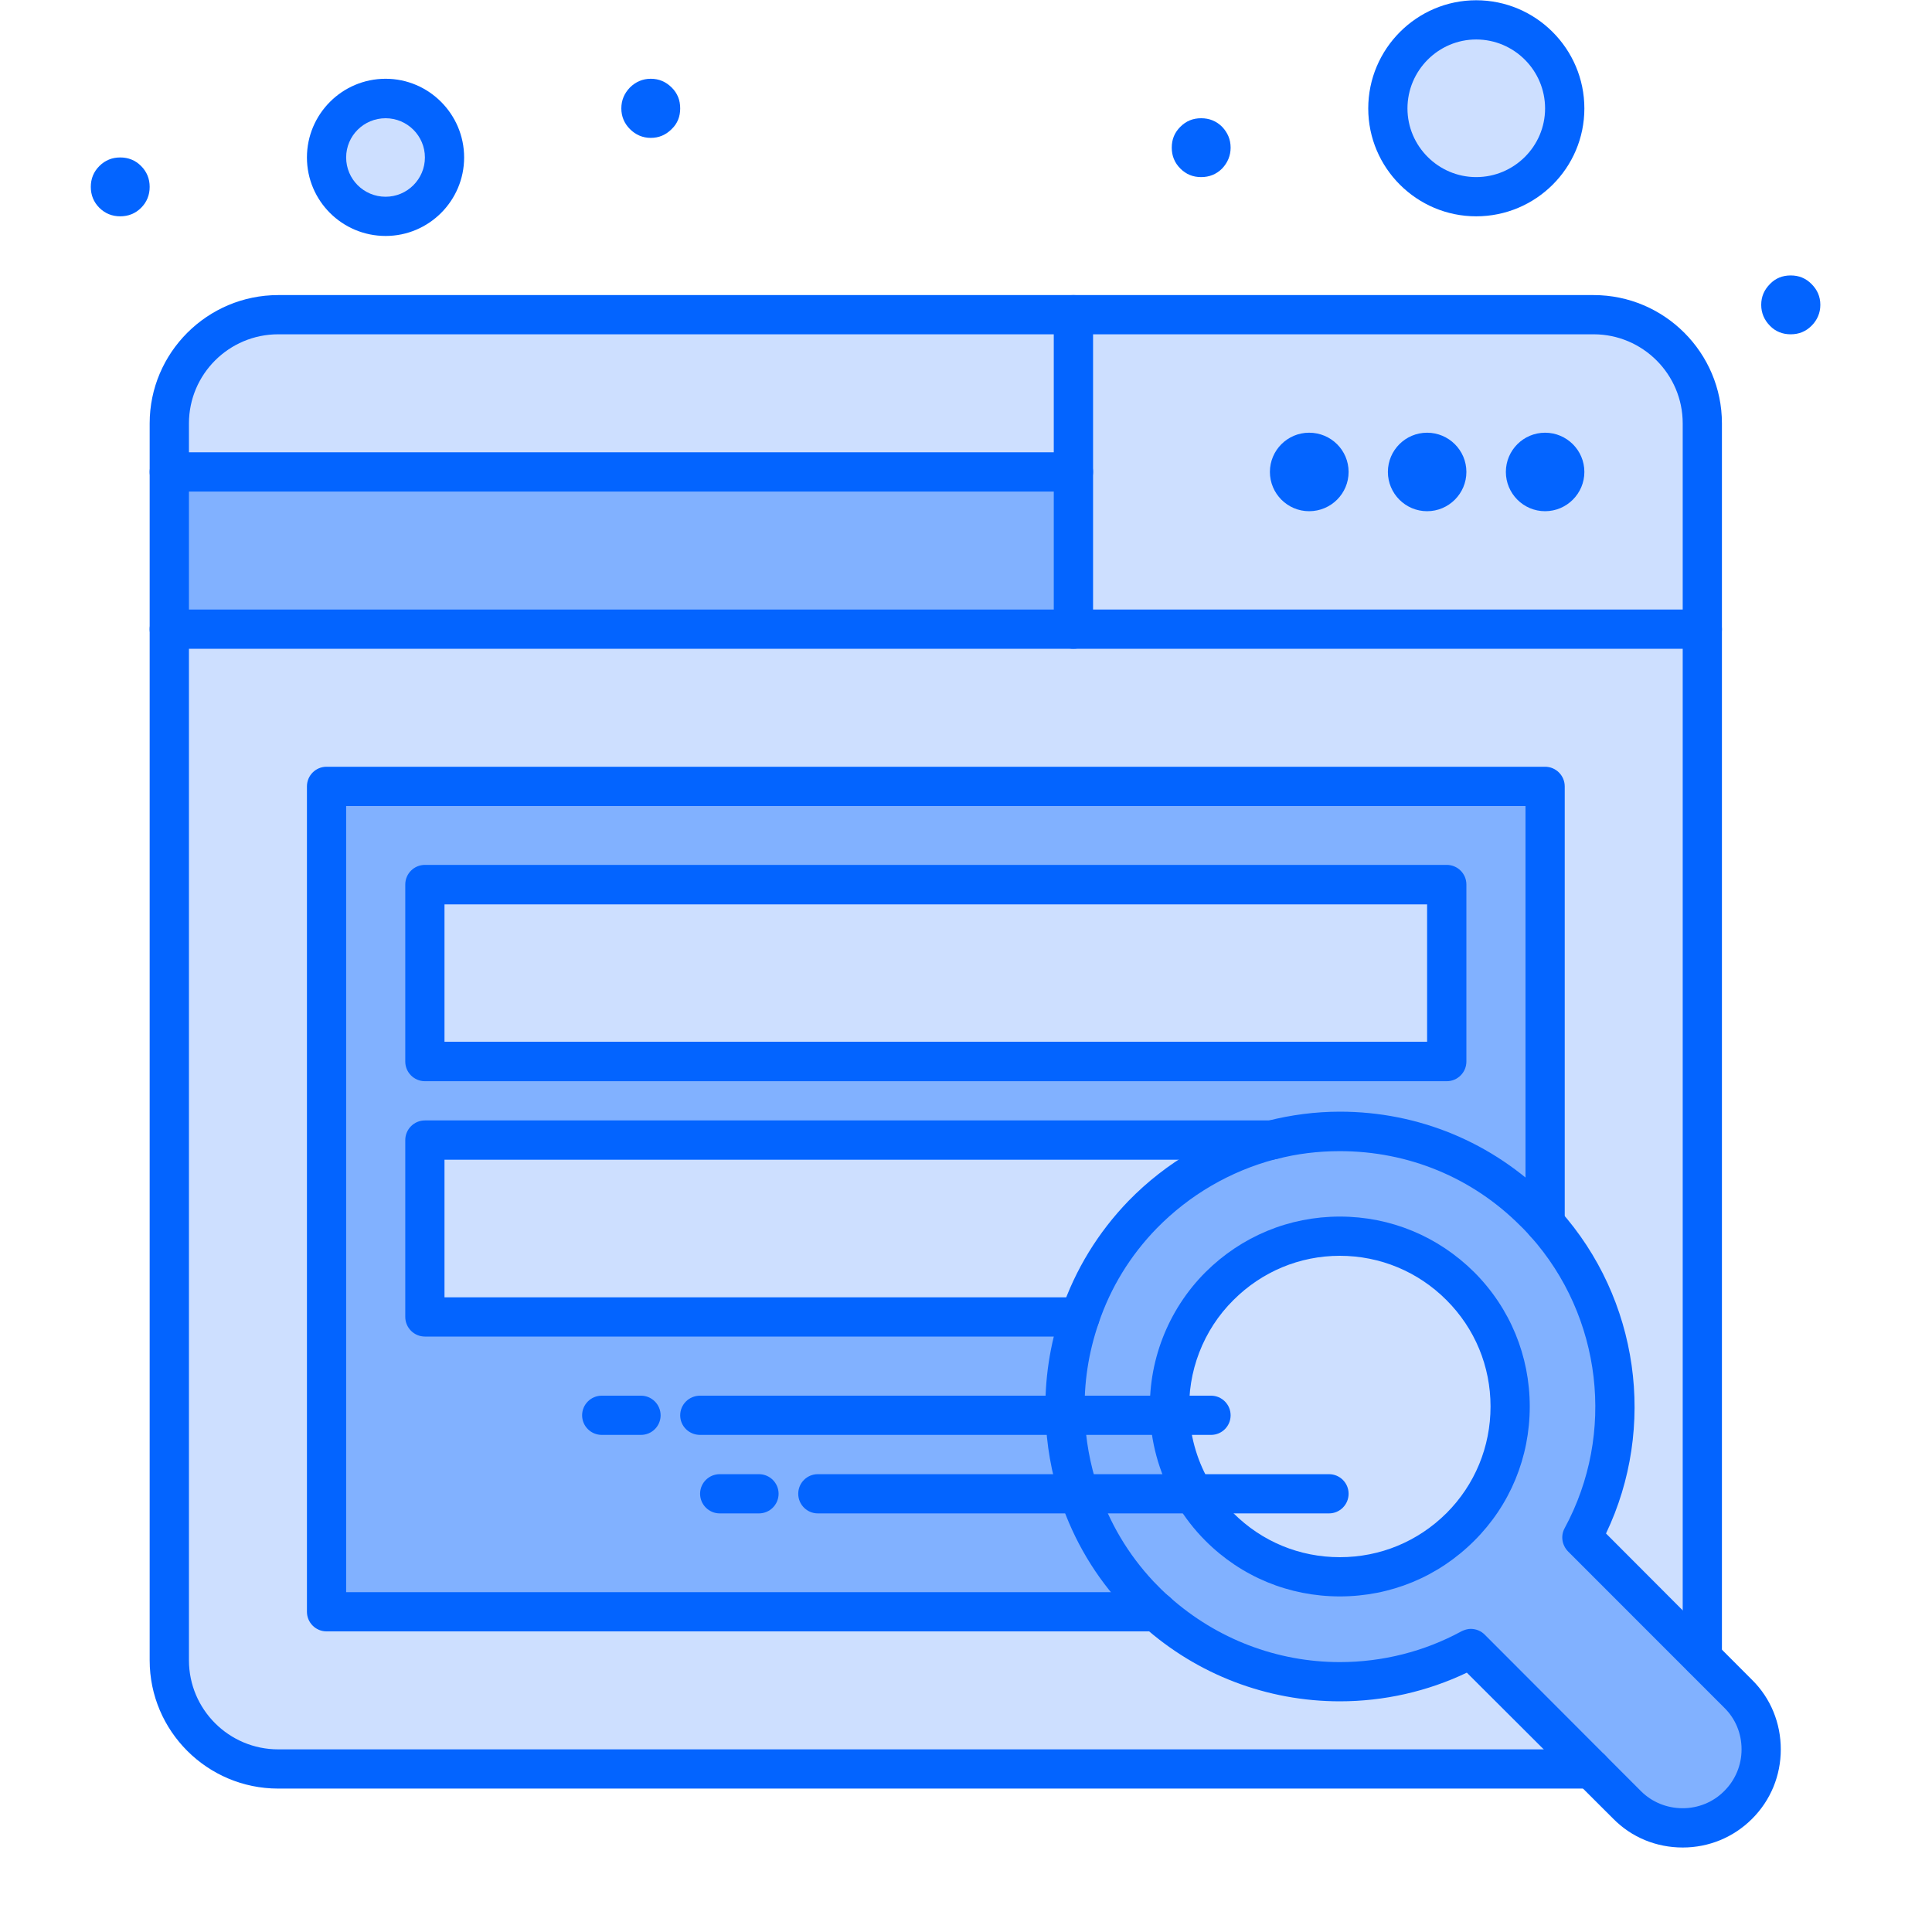 <svg xmlns="http://www.w3.org/2000/svg" xmlns:xlink="http://www.w3.org/1999/xlink" width="40" zoomAndPan="magnify" viewBox="0 0 30 30" height="40" preserveAspectRatio="xMidYMid meet" version="1.2"><defs><clipPath id="aa4ccfea11"><path d="M 27 4 L 28.266 4 L 28.266 6 L 27 6 Z M 27 4 "/></clipPath><clipPath id="5512367edb"><path d="M 1.41 2 L 3 2 L 3 4 L 1.41 4 Z M 1.41 2 "/></clipPath></defs><g id="d85b6abab2"><path style=" stroke:none;fill-rule:nonzero;fill:#cddfff;fill-opacity:1;" d="M 16.668 9.77 L 2.629 9.77 L 2.629 25.781 C 2.629 26.711 3.387 27.469 4.32 27.469 L 24.746 27.469 C 25.676 27.469 26.434 26.711 26.434 25.781 L 26.434 9.77 Z M 16.668 9.77 "/><path style=" stroke:none;fill-rule:nonzero;fill:#81b1ff;fill-opacity:1;" d="M 5.07 12.211 C 5.07 12.551 5.07 24.879 5.07 25.027 C 5.594 25.027 23.238 25.027 23.992 25.027 C 23.992 24.879 23.992 12.551 23.992 12.211 Z M 5.07 12.211 "/><path style=" stroke:none;fill-rule:nonzero;fill:#cddfff;fill-opacity:1;" d="M 22.922 0.309 C 23.684 0.309 24.297 0.922 24.297 1.684 C 24.297 2.441 23.684 3.055 22.922 3.055 C 22.164 3.055 21.551 2.441 21.551 1.684 C 21.551 0.922 22.164 0.309 22.922 0.309 Z M 22.922 0.309 "/><path style=" stroke:none;fill-rule:nonzero;fill:#cddfff;fill-opacity:1;" d="M 5.988 1.531 C 6.492 1.531 6.902 1.941 6.902 2.445 C 6.902 2.949 6.492 3.359 5.988 3.359 C 5.48 3.359 5.07 2.949 5.07 2.445 C 5.07 1.941 5.48 1.531 5.988 1.531 Z M 5.988 1.531 "/><path style=" stroke:none;fill-rule:nonzero;fill:#cddfff;fill-opacity:1;" d="M 6.598 17.703 L 19.738 17.703 C 19.004 17.891 18.309 18.277 17.742 18.863 C 17.289 19.328 16.965 19.871 16.77 20.449 L 6.598 20.449 Z M 6.598 17.703 "/><path style=" stroke:none;fill-rule:nonzero;fill:#cddfff;fill-opacity:1;" d="M 6.598 13.734 L 22.465 13.734 L 22.465 16.484 L 6.598 16.484 Z M 6.598 13.734 "/><path style=" stroke:none;fill-rule:nonzero;fill:#81b1ff;fill-opacity:1;" d="M 26.992 26.297 C 23.906 23.211 24.699 24.004 24.566 23.871 C 25.832 21.535 24.66 18.609 22.164 17.789 C 21.379 17.527 20.535 17.5 19.738 17.703 C 18.23 18.09 17.055 19.277 16.672 20.77 C 16.668 20.773 16.672 20.773 16.672 20.773 C 16.465 21.57 16.492 22.414 16.754 23.195 C 17.582 25.695 20.496 26.867 22.836 25.602 C 22.969 25.734 22.176 24.941 25.266 28.027 C 25.742 28.504 26.516 28.504 26.992 28.027 C 26.992 28.027 26.992 28.027 26.992 28.023 C 27.469 27.547 27.469 26.773 26.992 26.297 Z M 19.242 19.707 C 20.281 18.945 21.742 19.039 22.676 19.973 C 23.707 21.004 23.707 22.676 22.676 23.711 C 21.645 24.742 19.969 24.742 18.938 23.707 C 17.812 22.586 17.91 20.695 19.242 19.707 Z M 19.242 19.707 "/><path style=" stroke:none;fill-rule:nonzero;fill:#cddfff;fill-opacity:1;" d="M 18.164 21.977 C 18.129 21.254 18.383 20.52 18.934 19.973 C 19.969 18.938 21.641 18.938 22.676 19.973 C 23.707 21.004 23.707 22.68 22.676 23.711 C 21.641 24.742 19.969 24.742 18.934 23.711 C 18.777 23.555 18.645 23.379 18.535 23.195 C 18.309 22.82 18.188 22.398 18.164 21.977 Z M 18.164 21.977 "/><path style=" stroke:none;fill-rule:nonzero;fill:#81b1ff;fill-opacity:1;" d="M 2.629 7.328 L 16.668 7.328 L 16.668 9.77 L 2.629 9.77 Z M 2.629 7.328 "/><path style=" stroke:none;fill-rule:nonzero;fill:#cddfff;fill-opacity:1;" d="M 16.668 4.887 L 16.668 7.328 L 2.629 7.328 L 2.629 6.574 C 2.629 5.641 3.387 4.887 4.32 4.887 Z M 16.668 4.887 "/><path style=" stroke:none;fill-rule:nonzero;fill:#cddfff;fill-opacity:1;" d="M 24.746 4.887 L 16.668 4.887 L 16.668 9.77 L 26.434 9.77 L 26.434 6.574 C 26.434 5.641 25.676 4.887 24.746 4.887 Z M 24.746 4.887 "/><g clip-rule="nonzero" clip-path="url(#aa4ccfea11)"><path style=" stroke:none;fill-rule:nonzero;fill:#0364ff;fill-opacity:1;" d="M 28.266 4.734 C 28.266 4.859 28.219 4.969 28.129 5.059 C 28.039 5.148 27.934 5.191 27.805 5.191 C 27.68 5.191 27.57 5.148 27.484 5.059 C 27.395 4.969 27.348 4.859 27.348 4.734 C 27.348 4.605 27.395 4.5 27.484 4.41 C 27.57 4.32 27.68 4.277 27.805 4.277 C 27.934 4.277 28.039 4.32 28.129 4.41 C 28.219 4.5 28.266 4.605 28.266 4.734 Z M 28.266 4.734 "/></g><path style=" stroke:none;fill-rule:nonzero;fill:#0364ff;fill-opacity:1;" d="M 23.992 6.719 C 24.328 6.719 24.602 6.992 24.602 7.328 C 24.602 7.664 24.328 7.938 23.992 7.938 C 23.656 7.938 23.383 7.664 23.383 7.328 C 23.383 6.992 23.656 6.719 23.992 6.719 Z M 23.992 6.719 "/><path style=" stroke:none;fill-rule:nonzero;fill:#0364ff;fill-opacity:1;" d="M 22.16 6.719 C 22.496 6.719 22.77 6.992 22.77 7.328 C 22.77 7.664 22.496 7.938 22.16 7.938 C 21.824 7.938 21.551 7.664 21.551 7.328 C 21.551 6.992 21.824 6.719 22.16 6.719 Z M 22.16 6.719 "/><path style=" stroke:none;fill-rule:nonzero;fill:#0364ff;fill-opacity:1;" d="M 20.328 6.719 C 20.668 6.719 20.941 6.992 20.941 7.328 C 20.941 7.664 20.668 7.938 20.328 7.938 C 19.992 7.938 19.719 7.664 19.719 7.328 C 19.719 6.992 19.992 6.719 20.328 6.719 Z M 20.328 6.719 "/><path style=" stroke:none;fill-rule:nonzero;fill:#0364ff;fill-opacity:1;" d="M 19.109 2.293 C 19.109 2.418 19.062 2.527 18.977 2.617 C 18.887 2.707 18.777 2.75 18.652 2.75 C 18.523 2.75 18.418 2.707 18.328 2.617 C 18.238 2.527 18.195 2.418 18.195 2.293 C 18.195 2.164 18.238 2.059 18.328 1.969 C 18.418 1.879 18.523 1.836 18.652 1.836 C 18.777 1.836 18.887 1.879 18.977 1.969 C 19.062 2.059 19.109 2.164 19.109 2.293 Z M 19.109 2.293 "/><path style=" stroke:none;fill-rule:nonzero;fill:#0364ff;fill-opacity:1;" d="M 10.562 1.684 C 10.562 1.809 10.52 1.918 10.43 2.004 C 10.34 2.094 10.234 2.141 10.105 2.141 C 9.98 2.141 9.871 2.094 9.781 2.004 C 9.695 1.918 9.648 1.809 9.648 1.684 C 9.648 1.555 9.695 1.449 9.781 1.359 C 9.871 1.27 9.98 1.223 10.105 1.223 C 10.234 1.223 10.34 1.27 10.43 1.359 C 10.52 1.449 10.562 1.555 10.562 1.684 Z M 10.562 1.684 "/><g clip-rule="nonzero" clip-path="url(#5512367edb)"><path style=" stroke:none;fill-rule:nonzero;fill:#0364ff;fill-opacity:1;" d="M 2.324 2.902 C 2.324 3.027 2.281 3.137 2.191 3.227 C 2.102 3.316 1.992 3.359 1.867 3.359 C 1.742 3.359 1.633 3.316 1.543 3.227 C 1.453 3.137 1.41 3.027 1.41 2.902 C 1.41 2.777 1.453 2.668 1.543 2.578 C 1.633 2.488 1.742 2.445 1.867 2.445 C 1.992 2.445 2.102 2.488 2.191 2.578 C 2.281 2.668 2.324 2.777 2.324 2.902 Z M 2.324 2.902 "/></g><path style=" stroke:none;fill-rule:nonzero;fill:#0364ff;fill-opacity:1;" d="M 26.434 10.074 L 2.629 10.074 C 2.461 10.074 2.324 9.938 2.324 9.77 C 2.324 9.602 2.461 9.465 2.629 9.465 L 26.434 9.465 C 26.602 9.465 26.738 9.602 26.738 9.77 C 26.738 9.938 26.602 10.074 26.434 10.074 Z M 26.434 10.074 "/><path style=" stroke:none;fill-rule:nonzero;fill:#0364ff;fill-opacity:1;" d="M 16.668 7.633 L 2.629 7.633 C 2.461 7.633 2.324 7.496 2.324 7.328 C 2.324 7.16 2.461 7.023 2.629 7.023 L 16.668 7.023 C 16.836 7.023 16.973 7.16 16.973 7.328 C 16.973 7.496 16.836 7.633 16.668 7.633 Z M 16.668 7.633 "/><path style=" stroke:none;fill-rule:nonzero;fill:#0364ff;fill-opacity:1;" d="M 16.668 10.074 C 16.5 10.074 16.363 9.938 16.363 9.77 L 16.363 4.887 C 16.363 4.719 16.5 4.582 16.668 4.582 C 16.836 4.582 16.973 4.719 16.973 4.887 L 16.973 9.77 C 16.973 9.938 16.836 10.074 16.668 10.074 Z M 16.668 10.074 "/><path style=" stroke:none;fill-rule:nonzero;fill:#0364ff;fill-opacity:1;" d="M 17.961 25.332 L 5.07 25.332 C 4.902 25.332 4.766 25.195 4.766 25.027 L 4.766 12.211 C 4.766 12.043 4.902 11.906 5.07 11.906 L 23.992 11.906 C 24.16 11.906 24.297 12.043 24.297 12.211 L 24.297 18.996 C 24.297 19.164 24.16 19.301 23.992 19.301 C 23.824 19.301 23.688 19.164 23.688 18.996 L 23.688 12.516 L 5.375 12.516 L 5.375 24.723 L 17.961 24.723 C 18.129 24.723 18.266 24.859 18.266 25.027 C 18.266 25.195 18.129 25.332 17.961 25.332 Z M 17.961 25.332 "/><path style=" stroke:none;fill-rule:nonzero;fill:#0364ff;fill-opacity:1;" d="M 24.707 27.773 L 4.32 27.773 C 3.219 27.773 2.324 26.879 2.324 25.781 L 2.324 6.574 C 2.324 5.477 3.219 4.582 4.32 4.582 L 24.746 4.582 C 25.844 4.582 26.738 5.477 26.738 6.574 L 26.738 25.742 C 26.738 25.91 26.602 26.047 26.434 26.047 C 26.266 26.047 26.129 25.91 26.129 25.742 L 26.129 6.574 C 26.129 5.812 25.508 5.191 24.746 5.191 L 4.32 5.191 C 3.555 5.191 2.934 5.812 2.934 6.574 L 2.934 25.781 C 2.934 26.543 3.555 27.164 4.32 27.164 L 24.707 27.164 C 24.875 27.164 25.012 27.301 25.012 27.469 C 25.012 27.637 24.875 27.773 24.707 27.773 Z M 24.707 27.773 "/><path style=" stroke:none;fill-rule:nonzero;fill:#0364ff;fill-opacity:1;" d="M 20.805 24.789 C 20.016 24.789 19.277 24.484 18.719 23.926 C 18.547 23.754 18.395 23.559 18.273 23.352 C 18.027 22.941 17.883 22.473 17.859 21.992 C 17.816 21.16 18.129 20.344 18.719 19.754 C 19.277 19.199 20.016 18.891 20.805 18.891 C 21.594 18.891 22.332 19.199 22.891 19.754 C 23.449 20.312 23.754 21.055 23.754 21.84 C 23.754 22.629 23.449 23.371 22.891 23.926 C 22.332 24.484 21.594 24.789 20.805 24.789 Z M 20.805 19.5 C 20.18 19.5 19.594 19.746 19.152 20.188 C 18.684 20.652 18.434 21.301 18.469 21.961 C 18.488 22.34 18.602 22.715 18.797 23.039 C 18.895 23.203 19.012 23.359 19.152 23.496 C 19.594 23.938 20.18 24.18 20.805 24.18 C 21.43 24.18 22.016 23.938 22.461 23.496 C 22.902 23.055 23.145 22.465 23.145 21.84 C 23.145 21.215 22.902 20.629 22.461 20.188 C 22.02 19.746 21.43 19.5 20.805 19.5 Z M 20.805 19.5 "/><path style=" stroke:none;fill-rule:nonzero;fill:#0364ff;fill-opacity:1;" d="M 11.785 23.5 L 11.176 23.5 C 11.008 23.5 10.871 23.363 10.871 23.195 C 10.871 23.027 11.008 22.891 11.176 22.891 L 11.785 22.891 C 11.953 22.891 12.09 23.027 12.09 23.195 C 12.09 23.363 11.953 23.5 11.785 23.5 Z M 11.785 23.5 "/><path style=" stroke:none;fill-rule:nonzero;fill:#0364ff;fill-opacity:1;" d="M 20.637 23.5 L 12.699 23.5 C 12.531 23.5 12.395 23.363 12.395 23.195 C 12.395 23.027 12.531 22.891 12.699 22.891 L 20.637 22.891 C 20.805 22.891 20.941 23.027 20.941 23.195 C 20.941 23.363 20.805 23.5 20.637 23.5 Z M 20.637 23.5 "/><path style=" stroke:none;fill-rule:nonzero;fill:#0364ff;fill-opacity:1;" d="M 9.953 22.281 L 9.344 22.281 C 9.176 22.281 9.039 22.145 9.039 21.977 C 9.039 21.809 9.176 21.672 9.344 21.672 L 9.953 21.672 C 10.121 21.672 10.258 21.809 10.258 21.977 C 10.258 22.145 10.121 22.281 9.953 22.281 Z M 9.953 22.281 "/><path style=" stroke:none;fill-rule:nonzero;fill:#0364ff;fill-opacity:1;" d="M 18.805 22.281 L 10.871 22.281 C 10.699 22.281 10.562 22.145 10.562 21.977 C 10.562 21.809 10.699 21.672 10.871 21.672 L 18.805 21.672 C 18.973 21.672 19.109 21.809 19.109 21.977 C 19.109 22.145 18.973 22.281 18.805 22.281 Z M 18.805 22.281 "/><path style=" stroke:none;fill-rule:nonzero;fill:#0364ff;fill-opacity:1;" d="M 22.465 16.789 L 6.598 16.789 C 6.43 16.789 6.293 16.652 6.293 16.484 L 6.293 13.734 C 6.293 13.566 6.43 13.43 6.598 13.43 L 22.465 13.43 C 22.633 13.43 22.77 13.566 22.77 13.734 L 22.77 16.484 C 22.77 16.652 22.633 16.789 22.465 16.789 Z M 6.902 16.176 L 22.16 16.176 L 22.16 14.043 L 6.902 14.043 Z M 6.902 16.176 "/><path style=" stroke:none;fill-rule:nonzero;fill:#0364ff;fill-opacity:1;" d="M 16.77 20.754 L 6.598 20.754 C 6.43 20.754 6.293 20.617 6.293 20.449 L 6.293 17.703 C 6.293 17.535 6.43 17.398 6.598 17.398 L 19.738 17.398 C 19.906 17.398 20.043 17.535 20.043 17.703 C 20.043 17.871 19.906 18.008 19.738 18.008 L 6.902 18.008 L 6.902 20.145 L 16.77 20.145 C 16.938 20.145 17.074 20.281 17.074 20.449 C 17.074 20.617 16.938 20.754 16.77 20.754 Z M 16.77 20.754 "/><path style=" stroke:none;fill-rule:nonzero;fill:#0364ff;fill-opacity:1;" d="M 26.129 28.688 C 25.719 28.688 25.336 28.531 25.051 28.242 L 22.777 25.973 C 22.164 26.266 21.488 26.418 20.805 26.418 C 19.676 26.418 18.594 26.004 17.754 25.254 C 17.656 25.164 17.559 25.07 17.465 24.969 C 17.012 24.488 16.676 23.922 16.465 23.293 C 16.324 22.871 16.25 22.43 16.234 21.984 C 16.219 21.426 16.301 20.879 16.48 20.352 C 16.699 19.711 17.051 19.137 17.523 18.648 C 18.109 18.047 18.844 17.617 19.656 17.41 C 19.66 17.406 19.668 17.406 19.676 17.406 C 20.043 17.312 20.426 17.262 20.805 17.262 C 22.027 17.262 23.176 17.738 24.043 18.605 C 24.105 18.668 24.164 18.73 24.219 18.793 C 25.449 20.168 25.727 22.16 24.938 23.812 L 27.207 26.086 C 27.496 26.371 27.652 26.758 27.652 27.164 C 27.652 27.57 27.496 27.953 27.207 28.242 C 26.918 28.531 26.535 28.688 26.129 28.688 Z M 22.836 25.293 C 22.918 25.293 22.996 25.324 23.055 25.383 L 25.48 27.812 C 25.652 27.984 25.883 28.078 26.129 28.078 C 26.371 28.078 26.602 27.984 26.773 27.812 C 26.949 27.637 27.043 27.406 27.043 27.164 C 27.043 26.918 26.949 26.688 26.773 26.516 L 24.348 24.09 C 24.254 23.992 24.23 23.848 24.297 23.727 C 25.09 22.262 24.875 20.441 23.766 19.199 C 23.715 19.145 23.668 19.09 23.609 19.035 C 22.863 18.285 21.867 17.875 20.805 17.875 C 20.473 17.875 20.137 17.914 19.816 18 C 19.812 18 19.809 18 19.805 18 C 19.105 18.184 18.469 18.555 17.961 19.074 C 17.551 19.496 17.246 19.992 17.059 20.547 C 16.902 21.004 16.828 21.48 16.844 21.965 C 16.855 22.352 16.926 22.734 17.047 23.102 C 17.227 23.645 17.516 24.133 17.91 24.555 C 17.988 24.637 18.074 24.723 18.16 24.797 C 18.891 25.449 19.828 25.809 20.805 25.809 C 21.465 25.809 22.117 25.645 22.691 25.332 C 22.738 25.309 22.789 25.293 22.836 25.293 Z M 22.836 25.293 "/><path style=" stroke:none;fill-rule:nonzero;fill:#0364ff;fill-opacity:1;" d="M 5.988 3.664 C 5.312 3.664 4.766 3.117 4.766 2.445 C 4.766 1.773 5.312 1.223 5.988 1.223 C 6.66 1.223 7.207 1.773 7.207 2.445 C 7.207 3.117 6.66 3.664 5.988 3.664 Z M 5.988 1.836 C 5.648 1.836 5.375 2.109 5.375 2.445 C 5.375 2.781 5.648 3.055 5.988 3.055 C 6.324 3.055 6.598 2.781 6.598 2.445 C 6.598 2.109 6.324 1.836 5.988 1.836 Z M 5.988 1.836 "/><path style=" stroke:none;fill-rule:nonzero;fill:#0364ff;fill-opacity:1;" d="M 22.922 3.359 C 22 3.359 21.246 2.609 21.246 1.684 C 21.246 0.758 22 0.004 22.922 0.004 C 23.848 0.004 24.602 0.758 24.602 1.684 C 24.602 2.609 23.848 3.359 22.922 3.359 Z M 22.922 0.613 C 22.336 0.613 21.855 1.094 21.855 1.684 C 21.855 2.27 22.336 2.75 22.922 2.75 C 23.512 2.75 23.992 2.27 23.992 1.684 C 23.992 1.094 23.512 0.613 22.922 0.613 Z M 22.922 0.613 "/></g></svg>